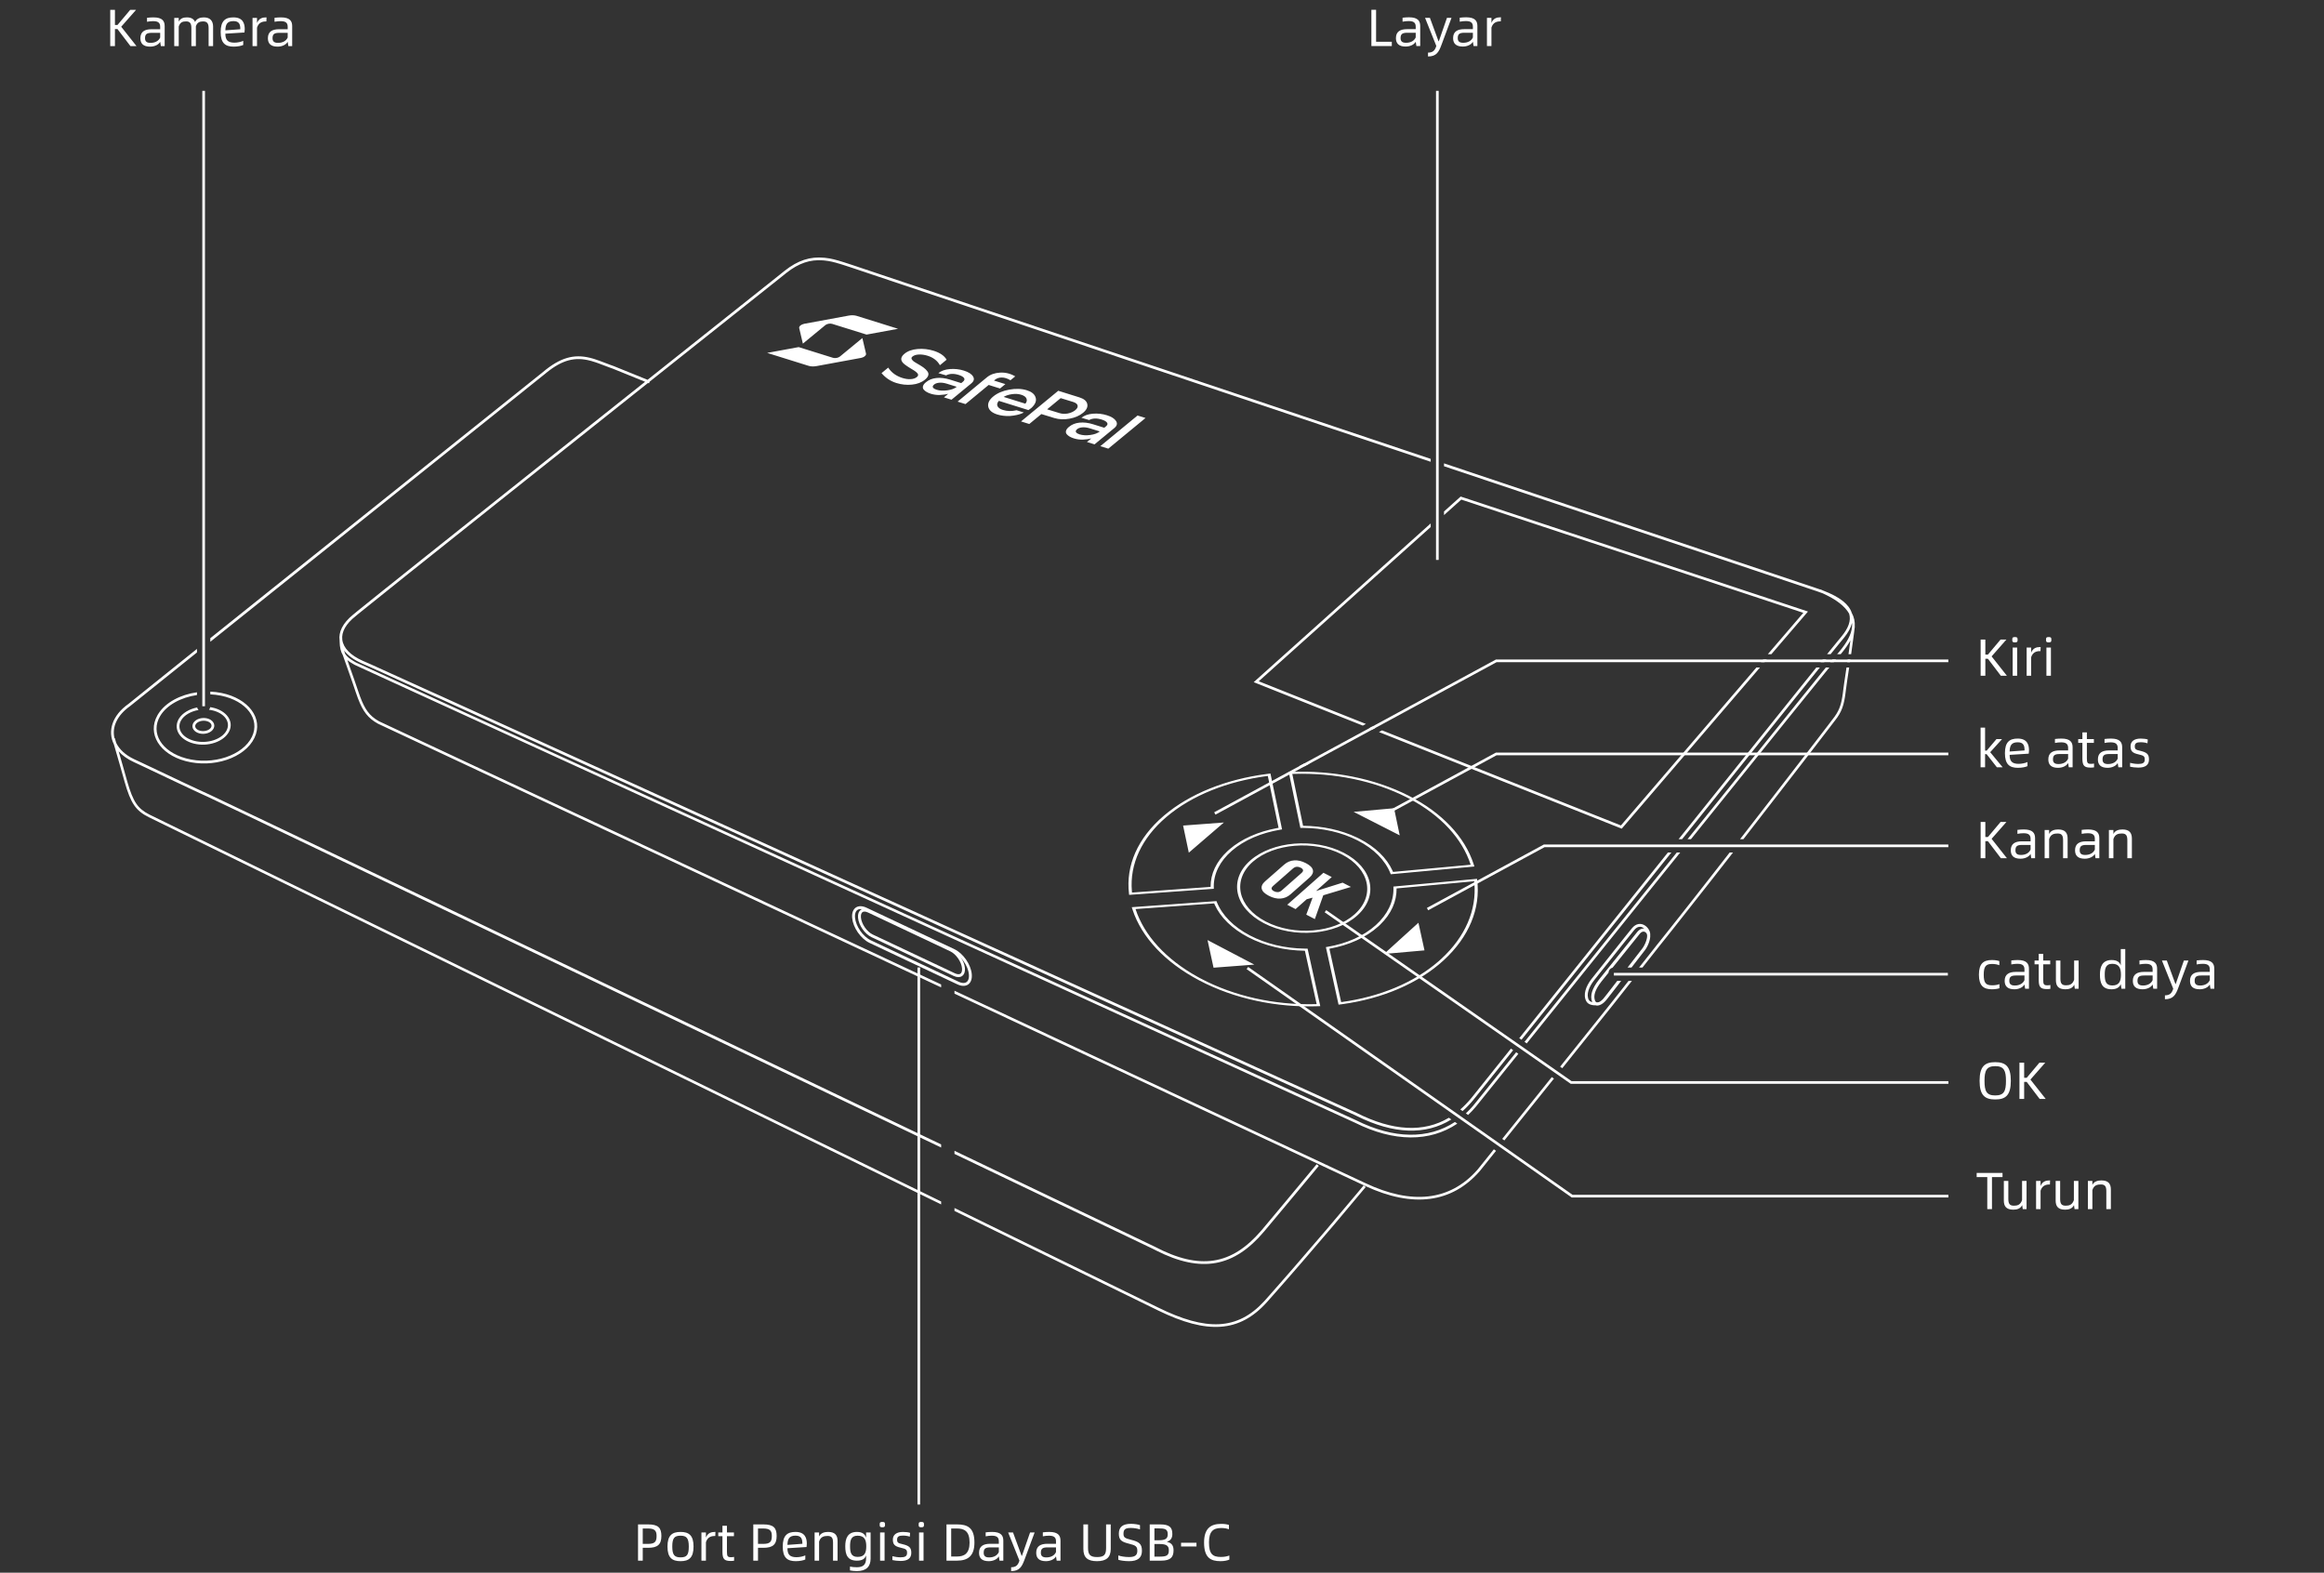 <svg width="801" height="542" viewBox="0 0 801 542" fill="none" xmlns="http://www.w3.org/2000/svg">
<rect x="0" y="0" width="801" height="542" fill="#333333" stroke="none"/>
<path d="M41.776 9.214L47.05 15.892H44.962L40.498 10.024H39.616V15.892H37.996V3.4H39.616V8.602H40.498L44.872 3.4H46.888L41.776 9.214ZM52.886 5.992C55.965 5.992 56.757 7.252 56.757 8.998V15.892H55.443L55.209 14.416C54.633 15.46 53.211 16.072 51.734 16.072C49.413 16.072 48.386 15.028 48.386 13.174C48.386 10.87 49.934 10.078 52.239 10.078H55.209V9.268C55.209 8.098 54.776 7.288 52.815 7.288C52.166 7.288 51.374 7.36 50.672 7.504V6.136C51.392 6.046 52.184 5.992 52.886 5.992ZM51.879 14.776C53.517 14.776 54.705 14.074 55.209 12.922V11.32H52.346C50.745 11.32 49.989 11.644 49.989 13.156C49.989 14.236 50.511 14.776 51.879 14.776ZM70.262 5.992C72.512 5.992 73.448 7.306 73.448 9.178V15.892H71.9V9.736C71.9 8.224 71.486 7.378 70.028 7.378C68.876 7.378 67.94 7.702 67.508 9.088V9.16V15.892H65.96V9.736C65.96 8.242 65.6 7.378 64.178 7.378C62.954 7.378 62.09 7.63 61.604 9.142V15.892H60.056V6.172H61.604V7.45C62.198 6.298 63.242 5.992 64.412 5.992C65.942 5.992 66.824 6.586 67.238 7.576C67.814 6.334 69.074 5.992 70.262 5.992ZM84.354 10.06C84.354 10.33 84.318 10.744 84.264 11.194L77.676 11.608C77.676 13.714 78.45 14.704 80.79 14.704C81.87 14.704 83.094 14.434 83.832 14.074V15.496C83.238 15.784 81.96 16.072 80.556 16.072C77.676 16.072 76.056 14.902 76.056 11.032C76.056 7.162 77.676 5.992 80.466 5.992C83.778 5.992 84.354 8.17 84.354 10.06ZM77.676 10.456L82.824 10.078C82.824 8.566 82.572 7.27 80.466 7.27C78.234 7.27 77.73 8.476 77.676 10.456ZM91.682 5.992H91.862L91.808 7.396H91.592C90.368 7.396 89.108 7.81 88.586 9.538V15.892H87.038V6.172H88.586V7.936C89.216 6.316 90.494 5.992 91.682 5.992ZM96.832 5.992C99.91 5.992 100.702 7.252 100.702 8.998V15.892H99.388L99.154 14.416C98.578 15.46 97.156 16.072 95.68 16.072C93.358 16.072 92.332 15.028 92.332 13.174C92.332 10.87 93.88 10.078 96.184 10.078H99.154V9.268C99.154 8.098 98.722 7.288 96.76 7.288C96.112 7.288 95.32 7.36 94.618 7.504V6.136C95.338 6.046 96.13 5.992 96.832 5.992ZM95.824 14.776C97.462 14.776 98.65 14.074 99.154 12.922V11.32H96.292C94.69 11.32 93.934 11.644 93.934 13.156C93.934 14.236 94.456 14.776 95.824 14.776Z" fill="white"/>
<path d="M474.289 14.404H479.707V15.862H472.669V3.37H474.289V14.404ZM485.626 5.962C488.704 5.962 489.496 7.222 489.496 8.968V15.862H488.182L487.948 14.386C487.372 15.43 485.95 16.042 484.474 16.042C482.152 16.042 481.126 14.998 481.126 13.144C481.126 10.84 482.674 10.048 484.978 10.048H487.948V9.238C487.948 8.068 487.516 7.258 485.554 7.258C484.906 7.258 484.114 7.33 483.412 7.474V6.106C484.132 6.016 484.924 5.962 485.626 5.962ZM484.618 14.746C486.256 14.746 487.444 14.044 487.948 12.892V11.29H485.086C483.484 11.29 482.728 11.614 482.728 13.126C482.728 14.206 483.25 14.746 484.618 14.746ZM492.187 19.462V18.13C493.861 18.13 494.563 17.41 495.049 15.844L491.161 6.142H492.835L495.805 14.206H495.913L498.721 6.142H500.287L496.795 15.538C495.895 17.968 495.049 19.462 492.187 19.462ZM505.331 5.962C508.409 5.962 509.201 7.222 509.201 8.968V15.862H507.887L507.653 14.386C507.077 15.43 505.655 16.042 504.179 16.042C501.857 16.042 500.831 14.998 500.831 13.144C500.831 10.84 502.379 10.048 504.683 10.048H507.653V9.238C507.653 8.068 507.221 7.258 505.259 7.258C504.611 7.258 503.819 7.33 503.117 7.474V6.106C503.837 6.016 504.629 5.962 505.331 5.962ZM504.323 14.746C505.961 14.746 507.149 14.044 507.653 12.892V11.29H504.791C503.189 11.29 502.433 11.614 502.433 13.126C502.433 14.206 502.955 14.746 504.323 14.746ZM517.144 5.962H517.324L517.27 7.366H517.054C515.83 7.366 514.57 7.78 514.048 9.508V15.862H512.5V6.142H514.048V7.906C514.678 6.286 515.956 5.962 517.144 5.962Z" fill="white"/>
<path d="M219.91 537.862V525.37H223.384C226.912 525.37 227.956 526.576 227.956 529.366C227.956 532.3 226.624 533.434 223.384 533.434H221.53V537.862H219.91ZM221.53 532.084H223.24C225.562 532.084 226.3 531.472 226.3 529.366C226.3 527.44 225.562 526.774 223.24 526.774H221.53V532.084ZM234.556 538.042C231.676 538.042 230.056 536.872 230.056 533.002C230.056 529.132 231.676 527.962 234.556 527.962C237.436 527.962 239.038 529.132 239.038 533.002C239.038 536.872 237.436 538.042 234.556 538.042ZM234.556 536.728C236.77 536.728 237.4 535.846 237.4 533.002C237.4 530.176 236.68 529.258 234.556 529.258C232.378 529.258 231.712 530.176 231.712 533.002C231.712 535.846 232.45 536.728 234.556 536.728ZM246.403 527.962H246.583L246.529 529.366H246.313C245.089 529.366 243.829 529.78 243.307 531.508V537.862H241.759V528.142H243.307V529.906C243.937 528.286 245.215 527.962 246.403 527.962ZM251.955 536.674C252.387 536.674 252.675 536.638 253.017 536.566V537.88C252.639 537.934 252.333 537.97 251.919 537.97C249.777 537.97 249.003 537.448 249.003 534.892V529.438H247.563V528.142H249.003V525.838H250.551V528.142H252.963V529.438H250.551V534.802C250.551 536.314 250.767 536.674 251.955 536.674ZM259.636 537.862V525.37H263.11C266.638 525.37 267.682 526.576 267.682 529.366C267.682 532.3 266.35 533.434 263.11 533.434H261.256V537.862H259.636ZM261.256 532.084H262.966C265.288 532.084 266.026 531.472 266.026 529.366C266.026 527.44 265.288 526.774 262.966 526.774H261.256V532.084ZM278.081 532.03C278.081 532.3 278.045 532.714 277.991 533.164L271.403 533.578C271.403 535.684 272.177 536.674 274.517 536.674C275.597 536.674 276.821 536.404 277.559 536.044V537.466C276.965 537.754 275.687 538.042 274.283 538.042C271.403 538.042 269.783 536.872 269.783 533.002C269.783 529.132 271.403 527.962 274.193 527.962C277.505 527.962 278.081 530.14 278.081 532.03ZM271.403 532.426L276.551 532.048C276.551 530.536 276.299 529.24 274.193 529.24C271.961 529.24 271.457 530.446 271.403 532.426ZM285.427 527.962C287.965 527.962 288.685 529.276 288.685 531.13V537.862H287.119V531.706C287.119 530.212 286.795 529.348 285.265 529.348C284.041 529.348 282.835 529.582 282.313 531.292V537.862H280.765V528.142H282.313V529.528C282.889 528.268 284.239 527.962 285.427 527.962ZM298.516 528.142H300.064V537.178C300.064 539.86 298.606 541.462 295.312 541.462C294.466 541.462 293.584 541.354 292.954 541.228V539.914C293.692 540.058 294.484 540.13 295.33 540.13C297.49 540.13 298.516 539.248 298.516 537.016V536.044C298.102 537.196 297.238 537.862 295.366 537.862C292.126 537.862 291.334 535.864 291.334 532.912C291.334 530.23 292.126 527.962 295.366 527.962C297.328 527.962 298.138 528.808 298.516 529.96V528.142ZM295.582 536.566C297.94 536.566 298.57 535.234 298.57 532.912C298.57 530.68 297.94 529.258 295.582 529.258C293.224 529.258 292.99 531.022 292.99 532.912C292.99 534.928 293.278 536.566 295.582 536.566ZM304.127 526.36C303.425 526.36 303.191 526.234 303.191 525.442C303.191 524.632 303.425 524.524 304.127 524.524C304.775 524.524 305.045 524.632 305.045 525.442C305.045 526.234 304.775 526.36 304.127 526.36ZM303.335 537.862V528.142H304.883V537.862H303.335ZM310.402 537.97C309.448 537.97 308.116 537.808 307.576 537.664V536.332C308.26 536.53 309.502 536.71 310.384 536.71C311.878 536.71 312.634 536.368 312.634 535.216C312.634 534.064 312.31 533.83 310.456 533.398C308.314 532.93 307.738 532.228 307.738 530.59C307.738 529.006 308.908 527.962 311.23 527.962C312.166 527.962 313.192 528.088 313.678 528.286L313.57 529.6C313.012 529.384 312.166 529.222 311.248 529.222C309.88 529.222 309.196 529.528 309.196 530.626C309.196 531.616 309.538 531.85 311.05 532.174C313.282 532.714 314.092 533.272 314.092 535.162C314.092 537.106 312.796 537.97 310.402 537.97ZM317.557 526.36C316.855 526.36 316.621 526.234 316.621 525.442C316.621 524.632 316.855 524.524 317.557 524.524C318.205 524.524 318.475 524.632 318.475 525.442C318.475 526.234 318.205 526.36 317.557 526.36ZM316.765 537.862V528.142H318.313V537.862H316.765ZM326.222 525.37H329.822C333.404 525.37 335.852 526.414 335.852 531.616C335.852 536.44 333.404 537.862 329.822 537.862H326.222V525.37ZM327.842 536.44H329.786C332.396 536.44 334.178 535.378 334.178 531.616C334.178 527.638 332.306 526.774 329.786 526.774H327.842V536.44ZM341.939 527.962C345.017 527.962 345.809 529.222 345.809 530.968V537.862H344.495L344.261 536.386C343.685 537.43 342.263 538.042 340.787 538.042C338.465 538.042 337.439 536.998 337.439 535.144C337.439 532.84 338.987 532.048 341.291 532.048H344.261V531.238C344.261 530.068 343.829 529.258 341.867 529.258C341.219 529.258 340.427 529.33 339.725 529.474V528.106C340.445 528.016 341.237 527.962 341.939 527.962ZM340.931 536.746C342.569 536.746 343.757 536.044 344.261 534.892V533.29H341.399C339.797 533.29 339.041 533.614 339.041 535.126C339.041 536.206 339.563 536.746 340.931 536.746ZM348.501 541.462V540.13C350.175 540.13 350.877 539.41 351.363 537.844L347.475 528.142H349.149L352.119 536.206H352.227L355.035 528.142H356.601L353.109 537.538C352.209 539.968 351.363 541.462 348.501 541.462ZM361.644 527.962C364.722 527.962 365.514 529.222 365.514 530.968V537.862H364.2L363.966 536.386C363.39 537.43 361.968 538.042 360.492 538.042C358.17 538.042 357.144 536.998 357.144 535.144C357.144 532.84 358.692 532.048 360.996 532.048H363.966V531.238C363.966 530.068 363.534 529.258 361.572 529.258C360.924 529.258 360.132 529.33 359.43 529.474V528.106C360.15 528.016 360.942 527.962 361.644 527.962ZM360.636 536.746C362.274 536.746 363.462 536.044 363.966 534.892V533.29H361.104C359.502 533.29 358.746 533.614 358.746 535.126C358.746 536.206 359.268 536.746 360.636 536.746ZM378.099 538.042C374.949 538.042 373.401 536.872 373.401 533.83V525.37H375.003V533.47C375.003 535.846 375.813 536.62 378.117 536.62C380.529 536.62 381.231 535.846 381.231 533.47V525.37H382.833V533.83C382.833 536.782 381.249 538.042 378.099 538.042ZM389.154 538.042C387.624 538.042 386.04 537.79 385.446 537.556V536.062C386.184 536.35 387.696 536.62 389.154 536.62C391.026 536.62 391.998 536.08 391.998 534.514C391.998 532.966 391.476 532.588 389.118 532.012C386.58 531.382 385.626 530.788 385.626 528.556C385.626 526.27 386.958 525.172 389.784 525.172C390.972 525.172 392.34 525.388 392.916 525.622V527.098C392.196 526.828 390.936 526.594 389.802 526.594C388.056 526.594 387.228 526.936 387.228 528.556C387.228 529.726 387.534 530.14 389.784 530.662C392.592 531.346 393.582 532.03 393.582 534.496C393.582 536.944 392.052 538.042 389.154 538.042ZM396.271 537.862V525.37H399.871C403.129 525.37 404.065 526.432 404.065 528.682C404.065 529.978 403.561 530.914 402.247 531.328V531.4C403.939 531.742 404.479 532.822 404.479 534.298C404.479 536.566 403.543 537.862 400.231 537.862H396.271ZM397.891 530.842H399.115C401.509 530.842 402.481 530.428 402.481 528.772C402.481 526.954 401.509 526.738 399.115 526.738H397.891V530.842ZM397.891 536.476H399.565C402.121 536.476 402.859 536.08 402.859 534.28C402.859 532.768 402.085 532.12 399.565 532.12H397.891V536.476ZM407.073 532.984V531.688H412.383V532.984H407.073ZM420.689 538.042C417.251 538.042 415.001 536.854 415.001 531.616C415.001 526.792 417.269 525.19 420.869 525.19C422.021 525.19 422.831 525.316 423.569 525.55V527.044C422.849 526.774 422.003 526.612 420.905 526.612C418.079 526.612 416.693 527.854 416.693 531.58C416.693 535.54 417.953 536.584 420.743 536.584C421.913 536.584 422.759 536.44 423.713 536.098V537.502C423.011 537.808 421.967 538.042 420.689 538.042Z" fill="white"/>
<path d="M686.562 340.945C683.682 340.945 682.062 339.775 682.062 335.905C682.062 332.035 683.682 330.865 686.562 330.865C687.642 330.865 688.542 331.027 689.1 331.225V332.647C688.38 332.377 687.588 332.215 686.58 332.215C684.438 332.215 683.718 333.061 683.718 335.923C683.718 338.749 684.438 339.577 686.598 339.577C687.516 339.577 688.434 339.451 689.136 339.163V340.585C688.614 340.783 687.462 340.945 686.562 340.945ZM695.437 330.865C698.515 330.865 699.307 332.125 699.307 333.871V340.765H697.993L697.759 339.289C697.183 340.333 695.761 340.945 694.285 340.945C691.963 340.945 690.937 339.901 690.937 338.047C690.937 335.743 692.485 334.951 694.789 334.951H697.759V334.141C697.759 332.971 697.327 332.161 695.365 332.161C694.717 332.161 693.925 332.233 693.223 332.377V331.009C693.943 330.919 694.735 330.865 695.437 330.865ZM694.429 339.649C696.067 339.649 697.255 338.947 697.759 337.795V336.193H694.897C693.295 336.193 692.539 336.517 692.539 338.029C692.539 339.109 693.061 339.649 694.429 339.649ZM705.631 339.577C706.063 339.577 706.351 339.541 706.693 339.469V340.783C706.315 340.837 706.009 340.873 705.595 340.873C703.453 340.873 702.679 340.351 702.679 337.795V332.341H701.239V331.045H702.679V328.741H704.227V331.045H706.639V332.341H704.227V337.705C704.227 339.217 704.443 339.577 705.631 339.577ZM714.881 331.045H716.429V340.765H715.115L714.917 339.361C714.341 340.639 713.045 340.945 711.857 340.945C709.319 340.945 708.599 339.649 708.599 337.777V331.045H710.147V337.201C710.147 338.695 710.471 339.577 712.019 339.577C713.261 339.577 714.305 339.325 714.881 337.651V331.045ZM730.957 327.085H732.505V340.765H731.191L730.957 339.163C730.579 340.189 729.571 340.945 727.789 340.945C724.549 340.945 723.775 338.875 723.775 335.905C723.775 333.241 724.549 330.865 727.789 330.865C729.679 330.865 730.579 331.603 730.957 332.737V327.085ZM728.023 339.631C730.381 339.631 731.011 338.227 731.011 335.905C731.011 333.673 730.381 332.161 728.023 332.161C725.665 332.161 725.431 334.015 725.431 335.905C725.431 337.939 725.719 339.631 728.023 339.631ZM739.611 330.865C742.689 330.865 743.481 332.125 743.481 333.871V340.765H742.167L741.933 339.289C741.357 340.333 739.935 340.945 738.459 340.945C736.137 340.945 735.111 339.901 735.111 338.047C735.111 335.743 736.659 334.951 738.963 334.951H741.933V334.141C741.933 332.971 741.501 332.161 739.539 332.161C738.891 332.161 738.099 332.233 737.397 332.377V331.009C738.117 330.919 738.909 330.865 739.611 330.865ZM738.603 339.649C740.241 339.649 741.429 338.947 741.933 337.795V336.193H739.071C737.469 336.193 736.713 336.517 736.713 338.029C736.713 339.109 737.235 339.649 738.603 339.649ZM746.173 344.365V343.033C747.847 343.033 748.549 342.313 749.035 340.747L745.147 331.045H746.821L749.791 339.109H749.899L752.707 331.045H754.273L750.781 340.441C749.881 342.871 749.035 344.365 746.173 344.365ZM759.316 330.865C762.394 330.865 763.186 332.125 763.186 333.871V340.765H761.872L761.638 339.289C761.062 340.333 759.64 340.945 758.164 340.945C755.842 340.945 754.816 339.901 754.816 338.047C754.816 335.743 756.364 334.951 758.668 334.951H761.638V334.141C761.638 332.971 761.206 332.161 759.244 332.161C758.596 332.161 757.804 332.233 757.102 332.377V331.009C757.822 330.919 758.614 330.865 759.316 330.865ZM758.308 339.649C759.946 339.649 761.134 338.947 761.638 337.795V336.193H758.776C757.174 336.193 756.418 336.517 756.418 338.029C756.418 339.109 756.94 339.649 758.308 339.649Z" fill="white"/>
<path d="M687.678 378.916C684.15 378.916 682.296 377.53 682.296 372.49C682.296 367.468 684.15 366.064 687.678 366.064C691.224 366.064 693.06 367.468 693.06 372.49C693.06 377.53 691.224 378.916 687.678 378.916ZM687.678 377.53C690.738 377.53 691.386 376.036 691.386 372.49C691.386 369.034 690.738 367.432 687.678 367.432C684.654 367.432 683.988 369.034 683.988 372.49C683.988 376.036 684.654 377.53 687.678 377.53ZM699.813 372.058L705.087 378.736H702.999L698.535 372.868H697.653V378.736H696.033V366.244H697.653V371.446H698.535L702.909 366.244H704.925L699.813 372.058Z" fill="white"/>
<path d="M685.95 259.238L690.252 264.44H688.254L684.708 259.904H684.186V264.44H682.638V250.76H684.186V258.698H684.744L688.11 254.72H690.036L685.95 259.238ZM699.325 258.608C699.325 258.878 699.289 259.292 699.235 259.742L692.647 260.156C692.647 262.262 693.421 263.252 695.761 263.252C696.841 263.252 698.065 262.982 698.803 262.622V264.044C698.209 264.332 696.931 264.62 695.527 264.62C692.647 264.62 691.027 263.45 691.027 259.58C691.027 255.71 692.647 254.54 695.437 254.54C698.749 254.54 699.325 256.718 699.325 258.608ZM692.647 259.004L697.795 258.626C697.795 257.114 697.543 255.818 695.437 255.818C693.205 255.818 692.701 257.024 692.647 259.004ZM710.484 254.54C713.562 254.54 714.354 255.8 714.354 257.546V264.44H713.04L712.806 262.964C712.23 264.008 710.808 264.62 709.332 264.62C707.01 264.62 705.984 263.576 705.984 261.722C705.984 259.418 707.532 258.626 709.836 258.626H712.806V257.816C712.806 256.646 712.374 255.836 710.412 255.836C709.764 255.836 708.972 255.908 708.27 256.052V254.684C708.99 254.594 709.782 254.54 710.484 254.54ZM709.476 263.324C711.114 263.324 712.302 262.622 712.806 261.47V259.868H709.944C708.342 259.868 707.586 260.192 707.586 261.704C707.586 262.784 708.108 263.324 709.476 263.324ZM720.678 263.252C721.11 263.252 721.398 263.216 721.74 263.144V264.458C721.362 264.512 721.056 264.548 720.642 264.548C718.5 264.548 717.726 264.026 717.726 261.47V256.016H716.286V254.72H717.726V252.416H719.274V254.72H721.686V256.016H719.274V261.38C719.274 262.892 719.49 263.252 720.678 263.252ZM727.57 254.54C730.648 254.54 731.44 255.8 731.44 257.546V264.44H730.126L729.892 262.964C729.316 264.008 727.894 264.62 726.418 264.62C724.096 264.62 723.07 263.576 723.07 261.722C723.07 259.418 724.618 258.626 726.922 258.626H729.892V257.816C729.892 256.646 729.46 255.836 727.498 255.836C726.85 255.836 726.058 255.908 725.356 256.052V254.684C726.076 254.594 726.868 254.54 727.57 254.54ZM726.562 263.324C728.2 263.324 729.388 262.622 729.892 261.47V259.868H727.03C725.428 259.868 724.672 260.192 724.672 261.704C724.672 262.784 725.194 263.324 726.562 263.324ZM736.99 264.548C736.036 264.548 734.704 264.386 734.164 264.242V262.91C734.848 263.108 736.09 263.288 736.972 263.288C738.466 263.288 739.222 262.946 739.222 261.794C739.222 260.642 738.898 260.408 737.044 259.976C734.902 259.508 734.326 258.806 734.326 257.168C734.326 255.584 735.496 254.54 737.818 254.54C738.754 254.54 739.78 254.666 740.266 254.864L740.158 256.178C739.6 255.962 738.754 255.8 737.836 255.8C736.468 255.8 735.784 256.106 735.784 257.204C735.784 258.194 736.126 258.428 737.638 258.752C739.87 259.292 740.68 259.85 740.68 261.74C740.68 263.684 739.384 264.548 736.99 264.548Z" fill="white"/>
<path d="M690.198 404.228V405.668H686.562V416.72H684.942V405.668H681.288V404.228H690.198ZM696.934 407H698.482V416.72H697.168L696.97 415.316C696.394 416.594 695.098 416.9 693.91 416.9C691.372 416.9 690.652 415.604 690.652 413.732V407H692.2V413.156C692.2 414.65 692.524 415.532 694.072 415.532C695.314 415.532 696.358 415.28 696.934 413.606V407ZM706.407 406.82H706.587L706.533 408.224H706.317C705.093 408.224 703.833 408.638 703.311 410.366V416.72H701.763V407H703.311V408.764C703.941 407.144 705.219 406.82 706.407 406.82ZM714.793 407H716.341V416.72H715.027L714.829 415.316C714.253 416.594 712.957 416.9 711.769 416.9C709.231 416.9 708.511 415.604 708.511 413.732V407H710.059V413.156C710.059 414.65 710.383 415.532 711.931 415.532C713.173 415.532 714.217 415.28 714.793 413.606V407ZM724.284 406.82C726.822 406.82 727.542 408.134 727.542 409.988V416.72H725.976V410.564C725.976 409.07 725.652 408.206 724.122 408.206C722.898 408.206 721.692 408.44 721.17 410.15V416.72H719.622V407H721.17V408.386C721.746 407.126 723.096 406.82 724.284 406.82Z" fill="white"/>
<path d="M686.436 226.218L691.71 232.896H689.622L685.158 227.028H684.276V232.896H682.656V220.404H684.276V225.606H685.158L689.532 220.404H691.548L686.436 226.218ZM694.487 221.394C693.785 221.394 693.551 221.268 693.551 220.476C693.551 219.666 693.785 219.558 694.487 219.558C695.135 219.558 695.405 219.666 695.405 220.476C695.405 221.268 695.135 221.394 694.487 221.394ZM693.695 232.896V223.176H695.243V232.896H693.695ZM703.155 222.996H703.335L703.281 224.4H703.065C701.841 224.4 700.581 224.814 700.059 226.542V232.896H698.511V223.176H700.059V224.94C700.689 223.32 701.967 222.996 703.155 222.996ZM706.123 221.394C705.421 221.394 705.187 221.268 705.187 220.476C705.187 219.666 705.421 219.558 706.123 219.558C706.771 219.558 707.041 219.666 707.041 220.476C707.041 221.268 706.771 221.394 706.123 221.394ZM705.331 232.896V223.176H706.879V232.896H705.331Z" fill="white"/>
<path d="M686.436 289.088L691.71 295.766H689.622L685.158 289.898H684.276V295.766H682.656V283.274H684.276V288.476H685.158L689.532 283.274H691.548L686.436 289.088ZM697.547 285.866C700.625 285.866 701.417 287.126 701.417 288.872V295.766H700.103L699.869 294.29C699.293 295.334 697.871 295.946 696.395 295.946C694.073 295.946 693.047 294.902 693.047 293.048C693.047 290.744 694.595 289.952 696.899 289.952H699.869V289.142C699.869 287.972 699.437 287.162 697.475 287.162C696.827 287.162 696.035 287.234 695.333 287.378V286.01C696.053 285.92 696.845 285.866 697.547 285.866ZM696.539 294.65C698.177 294.65 699.365 293.948 699.869 292.796V291.194H697.007C695.405 291.194 694.649 291.518 694.649 293.03C694.649 294.11 695.171 294.65 696.539 294.65ZM709.378 285.866C711.916 285.866 712.636 287.18 712.636 289.034V295.766H711.07V289.61C711.07 288.116 710.746 287.252 709.216 287.252C707.992 287.252 706.786 287.486 706.264 289.196V295.766H704.716V286.046H706.264V287.432C706.84 286.172 708.19 285.866 709.378 285.866ZM719.695 285.866C722.773 285.866 723.565 287.126 723.565 288.872V295.766H722.251L722.017 294.29C721.441 295.334 720.019 295.946 718.543 295.946C716.221 295.946 715.195 294.902 715.195 293.048C715.195 290.744 716.743 289.952 719.047 289.952H722.017V289.142C722.017 287.972 721.585 287.162 719.623 287.162C718.975 287.162 718.183 287.234 717.481 287.378V286.01C718.201 285.92 718.993 285.866 719.695 285.866ZM718.687 294.65C720.325 294.65 721.513 293.948 722.017 292.796V291.194H719.155C717.553 291.194 716.797 291.518 716.797 293.03C716.797 294.11 717.319 294.65 718.687 294.65ZM731.527 285.866C734.065 285.866 734.785 287.18 734.785 289.034V295.766H733.219V289.61C733.219 288.116 732.895 287.252 731.365 287.252C730.141 287.252 728.935 287.486 728.413 289.196V295.766H726.865V286.046H728.413V287.432C728.989 286.172 730.339 285.866 731.527 285.866Z" fill="white"/>
<path d="M450.682 326.929L455.049 346.756L454.476 346.778C439.926 347.311 425.354 344.218 413.322 337.871C401.481 331.623 393.457 322.981 390.345 313.492L390.199 313.034L390.081 312.654L419.271 310.556L419.395 310.869C421.187 315.389 425.152 319.443 430.826 322.408C436.347 325.293 442.927 326.845 449.642 326.926L450.202 326.929L450.682 326.929ZM453.806 346.059L449.753 327.658L449.67 327.658C442.715 327.575 435.898 325.967 430.18 322.979C424.617 320.071 420.64 316.15 418.659 311.767L418.477 311.347L391.385 313.294L391.407 313.366C394.364 322.38 401.833 330.614 412.845 336.694L413.408 337.001L413.968 337.3C425.408 343.333 439.186 346.37 453.02 346.082L453.806 346.059ZM432.32 332.44L418.263 333.506L416.193 323.983L432.32 332.44ZM509.078 302.881L509.125 303.267C510.336 313.082 506.361 322.893 497.577 330.951C488.932 338.881 476.549 344.167 462.592 346.078L461.915 346.167L461.353 346.238L456.987 326.411L457.45 326.334C464.106 325.22 469.978 322.623 474.169 318.848C478.247 315.175 480.336 310.767 480.275 306.247L480.265 305.87L480.252 305.547L509.078 302.881ZM437.88 266.584L441.883 285.844L441.419 285.919C434.742 287.002 428.823 289.524 424.572 293.206C420.436 296.789 418.3 301.124 418.341 305.611L418.361 306.307L389.172 308.406L389.126 308.022C387.973 298.298 392.135 288.78 401.163 281.104C410.048 273.55 422.619 268.554 436.638 266.74L437.317 266.654L437.88 266.584ZM508.103 303.709L481.347 306.183L481.349 306.24C481.412 310.665 479.485 314.989 475.709 318.662L475.371 318.985L475.033 319.295C470.812 323.1 464.94 325.75 458.275 326.951L458.194 326.965L462.247 345.367L462.351 345.354C475.613 343.539 487.428 338.624 495.873 331.256L496.299 330.879L496.713 330.504C505.069 322.845 508.994 313.571 508.155 304.239L508.103 303.709ZM440.683 285.3L436.967 267.424L436.862 267.437C423.093 269.22 410.752 274.128 402.027 281.551C393.444 288.854 389.341 297.849 390.116 307.082L390.167 307.608L417.259 305.66L417.257 305.604C417.215 301.212 419.188 296.96 423.022 293.376L423.365 293.062L423.708 292.759C427.876 289.152 433.595 286.62 440.061 285.412L440.683 285.3ZM463.118 293.884C473.239 299.076 475.321 308.771 467.768 315.539C460.215 322.308 445.823 323.486 435.623 318.171C425.423 312.856 423.342 303.162 430.974 296.517C438.607 289.872 452.997 288.693 463.118 293.884ZM462.472 294.455C452.825 289.505 439.11 290.628 431.838 296.963C424.566 303.299 426.55 312.537 436.269 317.6C445.989 322.663 459.704 321.54 466.904 315.093C474.104 308.645 472.119 299.405 462.472 294.455ZM450.089 297.473C451.495 298.197 452.3 298.99 452.507 299.852C452.712 300.713 452.31 301.59 451.299 302.482L444.807 308.211C443.797 309.102 442.646 309.592 441.357 309.681C440.065 309.77 438.715 309.448 437.304 308.716C435.893 307.984 435.082 307.185 434.877 306.32C434.669 305.456 435.072 304.581 436.085 303.693L442.593 297.989C443.607 297.102 444.758 296.613 446.047 296.523C447.335 296.432 448.683 296.749 450.089 297.473ZM459.01 302.267L453.577 307.079L462.759 304.198L465.625 305.674L456.086 308.55L453.18 316.753L450.227 315.221L452.398 309.366L450.372 309.917L446.542 313.309L443.666 311.817L456.144 300.791L459.01 302.267ZM488.884 318.013L490.97 327.535L477.024 328.769L488.884 318.013ZM421.831 283.465L409.742 293.864L407.77 284.52L421.831 283.465ZM448.304 299.043C447.852 298.81 447.4 298.706 446.945 298.729C446.492 298.752 446.038 298.962 445.585 299.359L438.833 305.29C438.38 305.688 438.197 306.038 438.283 306.34C438.368 306.643 438.636 306.911 439.089 307.146C439.541 307.38 439.995 307.486 440.45 307.463C440.905 307.441 441.358 307.231 441.81 306.833L448.557 300.893C449.009 300.495 449.193 300.145 449.107 299.844C449.023 299.543 448.754 299.276 448.304 299.043ZM485.422 274.185C497.022 280.057 504.858 288.407 507.907 297.798L508.052 298.255L508.168 298.633L479.343 301.299L479.219 300.987C477.448 296.499 473.531 292.519 467.916 289.647C462.453 286.852 455.92 285.374 449.226 285.325L448.667 285.324L448.189 285.326L444.186 266.066L444.757 266.043C459.249 265.418 473.635 268.218 485.422 274.185ZM484.776 274.756C473.568 269.08 459.972 266.32 446.203 266.706L445.408 266.731L449.124 284.607L449.207 284.607C455.76 284.653 462.165 286.021 467.622 288.613L468.101 288.845L468.562 289.076C474.065 291.889 477.993 295.734 479.949 300.079L480.13 300.496L506.884 298.022L506.862 297.952C503.964 289.028 496.665 281.06 485.876 275.326L485.324 275.037L484.776 274.756ZM480.48 278.55L482.435 287.894L466.537 279.794L480.48 278.55Z" fill="white"/>
<path d="M470.006 408.529L470.704 409.109C463.605 417.662 456.293 426.261 449.112 434.556L445.796 438.376L442.153 442.547L439.912 445.097L436.605 448.836C427.169 459.29 416.066 459.863 399.273 451.689L328.976 417.337V416.326L399.163 450.624C415.749 458.815 426.498 458.446 435.652 448.533L436.236 447.884L437.632 446.31L441.26 442.188L443.694 439.405L446.277 436.439C453.424 428.213 460.737 419.648 467.871 411.094L470.006 408.529ZM328.976 396.614L397.932 429.625C413.542 437.856 424.495 436.025 434.721 424.112L436.171 422.386L443.308 413.846L450.519 405.19L453.814 401.219L454.54 401.82L449.03 408.453L445.051 413.227L435.752 424.354C425.358 436.686 414.106 438.89 398.472 430.964L397.313 430.372L328.976 397.68V396.614ZM67.889 223.636V224.86L44.853 243.337C40.276 246.57 38.533 250.694 39.467 254.412L39.577 254.381L40.054 256.027C41.113 258.225 43.178 260.196 46.212 261.638L48.573 262.737L63.982 270.037L68.362 272.087C68.994 272.38 69.578 272.65 70.117 272.897L72.095 273.8C75.967 275.606 99.258 286.72 138.203 305.337L306.654 385.929L324.38 394.414V395.482L83.733 280.367C76.83 277.078 72.672 275.105 71.487 274.556L68.865 273.358L65.837 271.949L57.754 268.133L48.175 263.591L46.09 262.62C43.907 261.624 42.173 260.364 40.899 258.939L41.263 260.191L42.781 265.503L43.925 269.551C45.892 276.329 47.458 278.662 51.453 280.706L52.222 281.087L324.38 414.081V415.091L51.277 281.634C46.769 279.39 45.065 276.848 42.942 269.42L41.361 263.83L39.254 256.535C37.014 252.028 38.6 246.601 44.282 242.589L67.889 223.636ZM328.976 342.445V341.441L470.571 407.736C486.586 415.317 499.654 413.849 509.044 403.343L509.4 402.931L514.881 396.098L515.627 396.622L510.025 403.606C500.409 414.639 486.974 416.345 470.678 408.791L328.976 342.445ZM534.841 371.21L535.59 371.732L518.507 393.031L517.762 392.507L529.926 377.346L534.841 371.21ZM284.025 88.823L284.517 88.874C286.453 89.091 288.039 89.484 291.165 90.484L293.931 91.388L493.108 158.152V159.145L293.787 92.332L291.281 91.511L290.191 91.163L289.442 90.932C287.29 90.279 285.965 89.985 284.425 89.812L283.936 89.761L283.594 89.732C279.271 89.403 275.319 90.655 270.999 94.081L270.639 94.371L270.286 94.664L223.927 131.52L223.685 132.118L223.348 131.98L172.176 172.683C146.343 193.252 129.411 206.772 124.171 211.028L123.31 211.73L122.612 212.31C119.134 215.033 117.661 217.854 117.976 220.455L117.98 220.455L117.979 220.484C118.335 223.311 120.804 225.879 125.105 227.778L127.829 228.967L146.413 237.403L151.921 239.879L467.585 383.548C480.015 389.835 490.72 390.392 499.387 385.216L500.23 385.808C491.335 391.315 480.335 390.918 467.677 384.647L467.177 384.397L152.663 241.246L149.334 239.755L129.713 230.847L127.33 229.776L124.807 228.676C121.997 227.446 119.897 225.911 118.584 224.192L118.959 225.307C119.582 226.305 120.543 227.061 121.95 227.889L122.673 228.307L132.734 232.946C141.729 237.075 156.571 243.877 176.511 253.007L467.505 386.136C480.43 392.569 492.316 392.682 501.465 386.675L502.28 387.247C492.808 393.647 480.448 393.613 467.106 386.973L124.547 230.199C123.049 229.508 122.26 229.14 122.205 229.108L121.702 228.817C120.933 228.375 120.275 227.946 119.717 227.496L122.083 234.176L123.667 238.816L123.96 239.644L124.143 240.145C125.732 244.428 127.323 246.674 130.416 248.45L130.701 248.61L324.38 339.29V340.294L130.289 249.421C126.863 247.54 125.099 245.2 123.436 240.85L123.29 240.461C123.085 239.909 122.881 239.333 122.625 238.586L121.491 235.246L120.422 232.2L118.144 225.757C117.438 224.605 117.111 223.171 117.06 221.127L117.053 220.722C116.63 217.858 118.098 214.753 121.717 211.818L122.015 211.581L123.276 210.542C124.871 209.243 127.777 206.905 131.892 203.61L147.162 191.411L201.91 147.815L222.341 131.572L211.219 127.057L210.503 126.804L209.998 126.619L206.542 125.317L205.999 125.118L205.438 124.918C204.832 124.708 204.372 124.566 203.848 124.423L203.419 124.308C198.281 122.962 193.927 123.923 188.337 128.445L187.223 129.353L72.485 221.182V219.947L94.214 202.55L187.089 128.255C193.102 123.182 197.842 121.965 203.346 123.317L204.071 123.507L204.492 123.625L204.966 123.769C205.501 123.937 206.087 124.143 206.948 124.463L210.058 125.637L210.828 125.92L211.55 126.176L223.189 130.899L268.04 95.245L270.386 93.365C275.014 89.685 279.309 88.377 284.025 88.823ZM522.562 362.652L523.325 363.184L508.746 381.323C507.874 382.377 506.96 383.353 506.009 384.251L505.234 383.707C506.102 382.898 506.937 382.023 507.739 381.081L508.766 379.818L522.562 362.652ZM520.756 361.394L521.53 361.933L509.766 376.631L507.712 379.188C506.561 380.567 505.359 381.809 504.106 382.916L503.312 382.359C504.591 381.247 505.817 379.989 506.988 378.586L507.28 378.232L520.756 361.394ZM562.472 338.04L556.151 346.056L538.468 368.138L537.72 367.617L543.14 360.853L555.438 345.49L561.313 338.04H562.472ZM577.923 293.812H579.105L566.948 308.915L526.21 359.595L525.446 359.064L559.34 316.895L577.923 293.812ZM574.859 293.812H576.067L568.294 303.509L524.407 358.339L523.633 357.799L569.244 300.815L574.859 293.812ZM566.982 318.983C568.116 319.734 568.877 321.106 568.77 322.227C568.911 323.831 567.949 326.172 566.925 327.506L566.785 327.681L562.326 333.444H560.971L566.061 326.871C567.037 325.595 568.024 323.02 567.632 321.953L567.583 321.84L567.515 321.72C566.98 320.844 566.03 320.878 565.315 321.649L565.219 321.759L555.789 333.501C555.039 333.691 554.473 334.341 554.409 335.133L554.404 335.226L551.966 338.263C549.707 341.164 549.126 343.195 549.75 344.856C549.878 345.197 550.102 345.403 550.398 345.46L550.674 345.433L550.855 345.408L550.919 345.396L550.924 345.425C551.355 345.302 551.87 344.964 552.429 344.386L552.619 344.183L553.007 343.707L554.038 342.4L557.413 338.04H558.771L555.722 341.983L554.066 344.095L553.441 344.868L553.247 345.08C552.107 346.267 550.871 346.758 549.946 346.472C549.542 346.477 549.143 346.448 548.761 346.375C547.847 346.201 547.136 345.791 546.746 345.079C545.531 342.868 546.582 339.966 548.472 337.473L560.053 322.917L562.245 320.195L562.487 319.898C563.836 318.258 565.53 318.02 566.982 318.983ZM563.251 320.527L559.868 324.732L550.792 336.127C550.194 336.881 549.72 337.48 549.424 337.858C547.655 340.108 546.623 342.802 547.613 344.603C547.823 344.986 548.228 345.239 548.803 345.373L548.748 345.233C547.972 343.167 548.654 340.778 551.117 337.61L551.346 337.32L564.389 321.082C565.025 320.313 565.886 319.926 566.694 320C566.612 319.931 566.526 319.866 566.436 319.807C565.403 319.123 564.276 319.281 563.251 320.527ZM596.151 293.812H597.304L590.31 302.777C585.321 309.157 580.624 315.131 576.723 320.037L574.304 323.076L571.918 326.062L566.096 333.444H564.937L571.206 325.497L573.592 322.509L576.011 319.471L579.612 314.926L583.939 309.431L588.161 304.046C590.755 300.733 593.443 297.289 596.151 293.812ZM626.021 230.051H627.231L618.187 241.289L612.598 248.246L579.75 289.218H578.543L618.301 239.643L626.021 230.051ZM629.306 230.052H630.508L629.031 231.859C626.465 235.017 622.338 240.123 616.804 246.982L582.803 289.218H581.621L621.004 240.302C624.772 235.638 627.566 232.186 629.306 230.052ZM636.424 230.052H637.338L636.672 234.502C636.485 235.778 636.338 236.84 636.212 237.841L636.13 238.501C635.574 243.095 634.765 245.378 632.464 248.318L632.014 248.878L632.054 248.834L631.931 249.004C630.453 250.985 615.91 269.883 600.879 289.219H599.726L611.14 274.506C622.495 259.837 631.467 248.159 631.349 248.256L631.32 248.288L631.53 248.031C633.816 245.186 634.622 243.106 635.174 238.814L635.309 237.727L635.473 236.48L635.597 235.587L636.424 230.052ZM605.372 230.052H606.594L558.948 285.593L475.278 252.286L476.34 251.71L558.675 284.485L605.372 230.052ZM451.404 263.141L449.69 264.07C449.021 264.077 448.353 264.091 447.685 264.113L449.473 263.145C450.116 263.137 450.76 263.135 451.404 263.141ZM76.333 238.824C85.672 240.718 90.899 247.623 87.695 254.304C84.374 261.231 73.516 264.85 63.951 262.298C54.955 259.898 50.68 252.848 54.268 246.505L54.395 246.286L54.549 246.035C57.038 242.096 62.164 239.389 67.89 238.586L67.889 239.538C62.362 240.343 57.456 242.988 55.204 246.768C51.752 252.562 55.641 259.106 64.194 261.388C73.356 263.833 83.742 260.371 86.846 253.897C89.741 247.86 84.952 241.533 76.145 239.747C74.935 239.501 73.709 239.356 72.485 239.303L72.486 238.36C73.772 238.413 75.061 238.566 76.333 238.824ZM73.237 243.854C78.102 244.909 80.747 248.61 78.947 252.135C77.156 255.643 71.675 257.478 66.812 256.263C62.091 255.085 59.703 251.416 61.483 248.019L61.583 247.837L61.698 247.643C62.892 245.722 65.248 244.36 67.943 243.822C68.023 244.158 68.196 244.456 68.433 244.691C65.772 245.15 63.449 246.464 62.401 248.303C60.788 251.134 62.78 254.286 67.04 255.349C71.511 256.466 76.537 254.783 78.108 251.707C79.583 248.817 77.364 245.713 73.037 244.775C72.702 244.702 72.364 244.645 72.025 244.602C72.244 244.357 72.397 244.051 72.457 243.712C72.717 243.75 72.978 243.798 73.237 243.854ZM71.33 247.573C73.306 248.023 74.392 249.602 73.597 251.104C72.852 252.512 70.71 253.23 68.803 252.773C66.896 252.318 65.853 250.806 66.537 249.358L66.608 249.218L66.694 249.074C67.513 247.8 69.522 247.162 71.33 247.573ZM67.433 249.673C66.955 250.54 67.596 251.516 69.022 251.857C70.543 252.222 72.241 251.652 72.764 250.663C73.226 249.791 72.557 248.818 71.121 248.491C69.624 248.151 67.965 248.709 67.433 249.673ZM473.007 250.384L474.117 250.826L473.055 251.401L471.944 250.96L473.007 250.384ZM493.108 180.393V181.639L433.841 234.793L470.783 249.499L469.72 250.074L432.109 235.102L493.108 180.393ZM608.959 227.295L608.171 228.214H606.948L607.736 227.295H608.959ZM628.713 228.214L627.503 228.214L628.244 227.296L629.455 227.296L628.713 228.214ZM632.02 228.214L630.81 228.214L631.228 227.713L631.591 227.295L632.826 227.296L632.02 228.214ZM637.75 227.295L637.613 228.214H636.699L636.835 227.295H637.75ZM503.439 171.128L623.148 210.756L610.535 225.457H609.313L621.544 211.201L503.657 172.178L497.704 177.518V176.271L503.439 171.128ZM497.704 160.685V159.693L626.09 202.728C626.544 202.877 626.984 203.027 627.411 203.179L627.434 203.122C627.773 203.265 628.103 203.409 628.426 203.554C634.116 205.729 637.278 208.281 638.215 211.174C639.044 212.692 639.381 214.282 639.263 215.941L639.291 215.945L639.008 218.21C638.691 220.713 638.372 223.052 638.025 225.457H637.105L637.32 223.957C637.472 222.884 637.618 221.815 637.763 220.73L637.728 220.792C637.033 222.073 636.111 223.391 634.972 224.794L634.421 225.457H633.193L633.633 224.953L633.969 224.555C636.6 221.382 638.088 218.695 638.323 216C638.363 215.549 638.365 215.102 638.328 214.66L638.309 214.74C637.925 216.33 637.009 218.002 635.597 219.755L632.776 223.193L630.941 225.457H629.729L631.55 223.209L633.604 220.687L634.606 219.477C637.071 216.528 638.069 213.881 637.331 211.492C635.912 208.976 632.974 206.64 628.255 204.494C627.639 204.257 626.991 204.024 626.311 203.794L497.704 160.685Z" fill="white"/>
<path d="M296.231 316.226C296.132 315.033 296.489 314.293 296.992 313.944C297.495 313.596 298.313 313.521 299.396 314.033L327.708 327.396C328.787 327.906 329.835 328.867 330.64 330.029C331.446 331.191 331.979 332.509 332.077 333.699C332.176 334.893 331.819 335.633 331.317 335.981C330.814 336.33 329.995 336.404 328.913 335.893L300.601 322.53C299.521 322.02 298.474 321.058 297.668 319.896C296.863 318.734 296.33 317.416 296.231 316.226Z" stroke="white"/>
<path d="M294.201 316.267C294.071 314.7 294.538 313.686 295.243 313.197C295.948 312.708 297.061 312.627 298.483 313.298L328.727 327.574C330.147 328.244 331.514 329.502 332.563 331.015C333.611 332.527 334.31 334.249 334.439 335.813C334.569 337.381 334.103 338.395 333.398 338.883C332.692 339.372 331.579 339.453 330.157 338.782L299.913 324.506C298.493 323.836 297.126 322.578 296.078 321.065C295.029 319.553 294.331 317.831 294.201 316.267Z" stroke="white"/>
<path d="M317.137 333.427V518.517H316.218V333.427H317.137ZM430.193 333.247L542.006 411.783H671.54V412.7H541.716L429.666 333.997L430.193 333.247ZM457.096 313.67L541.663 372.605H671.539V373.522H541.374L456.572 314.423L457.096 313.67ZM671.36 335.283V336.202H556.24V335.283H671.36ZM671.522 291.057V291.974H532.336L492.238 313.716L491.801 312.909L532.103 291.057H671.522ZM671.522 227.296V228.213H515.819L418.927 280.75L418.49 279.943L515.586 227.296H671.522ZM671.522 259.373V260.291H515.819L478.087 280.75L477.65 279.943L515.586 259.373H671.522ZM70.647 31.315V243.387H69.728V31.315H70.647ZM495.864 31.315V192.975H494.945V31.315H495.864Z" fill="white"/>
<path d="M297.225 116.505L298.485 121.859C298.558 122.168 298.39 122.491 298.059 122.763C297.728 123.036 297.235 123.258 296.657 123.365L281.403 126.174C280.432 126.352 279.452 126.317 278.679 126.076L264.41 121.623L275.273 119.623L287.101 123.314C287.844 123.546 288.915 123.349 289.492 122.873L297.225 116.505ZM321.79 120.89C323.99 121.577 325.48 122.604 326.26 123.971L323.958 125.867C323.072 124.298 321.656 123.209 319.711 122.602C318.69 122.284 317.697 122.143 316.73 122.178C315.764 122.214 315.014 122.451 314.482 122.889C314.16 123.154 314.073 123.443 314.221 123.756C314.381 124.059 314.622 124.331 314.945 124.573L315.095 124.672L315.36 124.84L315.67 125.031L316.027 125.245L316.43 125.482C316.477 125.509 316.525 125.537 316.574 125.566L316.919 125.77C316.974 125.803 317.029 125.836 317.083 125.869L317.393 126.061C317.542 126.155 317.683 126.246 317.815 126.334L318.068 126.506C318.188 126.589 318.3 126.67 318.404 126.748C318.868 127.09 319.273 127.49 319.617 127.948C319.974 128.397 320.083 128.86 319.944 129.337C319.82 129.818 319.443 130.319 318.812 130.839C317.637 131.807 316.139 132.379 314.319 132.556C312.516 132.738 310.721 132.551 308.935 131.993C306.91 131.362 305.21 130.227 303.835 128.589L306.137 126.693C307.232 128.398 308.872 129.592 311.057 130.273C312.061 130.587 313 130.719 313.875 130.668C314.778 130.613 315.489 130.371 316.009 129.943C316.479 129.555 316.571 129.162 316.286 128.764C316.012 128.355 315.405 127.878 314.464 127.331L314.127 127.129L313.655 126.838L313.362 126.654L313.086 126.477L312.828 126.307L312.587 126.145L312.363 125.991L312.157 125.844L311.968 125.704L311.797 125.572C311.742 125.529 311.691 125.487 311.642 125.447L311.505 125.329C311.42 125.253 311.346 125.182 311.283 125.116C310.281 124.058 310.436 122.99 311.748 121.909C312.874 120.982 314.378 120.44 316.262 120.282C318.145 120.125 319.988 120.328 321.79 120.89ZM332.213 127.726C333.791 128.219 334.841 128.884 335.363 129.721C335.901 130.564 335.7 131.373 334.76 132.147L327.947 137.758L325.34 136.944L326.825 135.721C326.063 135.933 325.133 136.064 324.038 136.116C322.958 136.172 321.892 136.037 320.839 135.708C320.282 135.534 319.789 135.324 319.362 135.078C318.95 134.838 318.611 134.556 318.343 134.234C318.087 133.901 318.012 133.519 318.118 133.088C318.235 132.647 318.573 132.197 319.13 131.739C320.116 130.908 321.324 130.421 322.752 130.276C324.193 130.121 325.758 130.308 327.449 130.835L331.299 132.037L331.893 131.548C332.437 131.099 332.559 130.673 332.257 130.27C331.968 129.856 331.369 129.508 330.46 129.224C328.722 128.682 327.264 128.733 326.086 129.377L323.418 128.587C324.428 127.791 325.751 127.326 327.389 127.191C329.042 127.06 330.65 127.239 332.213 127.726ZM353.911 134.498C355.49 134.99 356.475 135.754 356.866 136.79C357.286 137.82 357.031 138.873 356.102 139.946C355.679 140.474 355.131 140.935 354.455 141.329L344.267 138.15C343.696 138.801 343.545 139.414 343.814 139.99C344.094 140.555 344.713 140.987 345.67 141.285C347.136 141.743 348.711 141.778 350.392 141.389L352.859 142.159L352.8 142.193L352.695 142.249L352.582 142.305L352.489 142.349L352.384 142.397L352.265 142.448L352.132 142.503L351.987 142.56L351.827 142.619L351.654 142.679C351.595 142.7 351.532 142.72 351.468 142.741L351.268 142.803C351.061 142.865 350.834 142.927 350.586 142.986L350.331 143.044C349.677 143.188 348.894 143.311 347.979 143.376C346.393 143.415 344.986 143.243 343.758 142.86C341.94 142.293 340.897 141.405 340.627 140.197C340.37 138.978 340.94 137.793 342.339 136.641C343.749 135.48 345.581 134.695 347.834 134.288C350.1 133.871 352.125 133.94 353.911 134.498ZM381.512 143.111C383.09 143.603 384.141 144.268 384.663 145.106C385.2 145.948 384.999 146.757 384.059 147.532L377.247 153.142L374.64 152.328L376.125 151.106C375.362 151.317 374.433 151.449 373.337 151.5C372.257 151.557 371.191 151.421 370.139 151.093C369.58 150.918 369.088 150.709 368.661 150.463C368.25 150.222 367.91 149.94 367.642 149.618C367.386 149.285 367.312 148.903 367.417 148.472C367.535 148.031 367.872 147.581 368.429 147.123C369.415 146.292 370.623 145.805 372.051 145.66C373.492 145.506 375.058 145.692 376.748 146.219L380.598 147.421L381.192 146.932C381.737 146.483 381.858 146.057 381.556 145.654C381.267 145.241 380.668 144.892 379.759 144.609C378.021 144.066 376.563 144.117 375.385 144.761L372.718 143.971C373.727 143.176 375.051 142.71 376.688 142.575C378.341 142.444 379.949 142.623 381.512 143.111ZM349.918 129.71L348.261 131.048C347.21 130.411 346.206 130.098 345.248 130.108C344.318 130.113 343.538 130.375 342.907 130.895L342.591 131.155L346.513 132.379L344.676 133.892L340.754 132.668L332.777 139.265L330.051 138.414L338.003 131.81L340.175 130.022C341.351 129.054 342.858 128.519 344.695 128.418C346.533 128.317 348.274 128.747 349.918 129.71ZM394.82 144.059L381.994 154.623L379.243 153.765L392.07 143.201L394.82 144.059ZM372.011 136.942C373.621 137.444 374.533 138.214 374.748 139.25C374.975 140.277 374.488 141.284 373.287 142.273C372.075 143.272 370.52 143.946 368.622 144.295C366.753 144.639 364.999 144.563 363.361 144.066L358.918 142.7L354.76 146.125L351.914 145.237L364.74 134.673L372.011 136.942ZM329.758 133.306L326.386 132.254C325.35 131.93 324.422 131.816 323.602 131.912C322.811 132.002 322.219 132.246 321.824 132.643C321.452 133.004 321.381 133.334 321.614 133.631C321.859 133.918 322.26 134.149 322.818 134.323C323.87 134.651 325.097 134.718 326.499 134.523C327.917 134.333 329.003 133.928 329.758 133.306ZM379.058 148.69L375.685 147.638C374.649 147.315 373.721 147.201 372.901 147.296C372.11 147.386 371.517 147.63 371.123 148.027C370.75 148.389 370.68 148.718 370.913 149.015C371.158 149.303 371.559 149.533 372.117 149.707C373.17 150.036 374.397 150.102 375.798 149.907C377.216 149.718 378.303 149.312 379.058 148.69ZM295.265 108.861L309.533 113.313L298.67 115.314L286.838 111.621C286.12 111.397 285.102 111.575 284.513 112.015L284.451 112.063L276.719 118.432L275.458 113.078C275.385 112.769 275.553 112.446 275.884 112.173C276.19 111.922 276.634 111.713 277.155 111.599L277.286 111.573L292.54 108.763C293.458 108.594 294.383 108.616 295.134 108.823L295.265 108.861ZM351.994 136.05C351.022 135.746 349.963 135.676 348.82 135.839C347.689 135.992 346.722 136.309 345.919 136.789L353.405 139.125C353.901 138.535 354.029 137.95 353.789 137.369C353.565 136.793 352.967 136.353 351.994 136.05ZM369.833 138.518L365.582 137.212L360.904 141.065L365.156 142.37C366.08 142.659 367.051 142.702 368.066 142.499C369.095 142.286 369.943 141.904 370.611 141.353C371.267 140.813 371.533 140.278 371.408 139.747C371.305 139.249 370.828 138.855 369.978 138.565L369.833 138.518Z" fill="white"/>
</svg>
